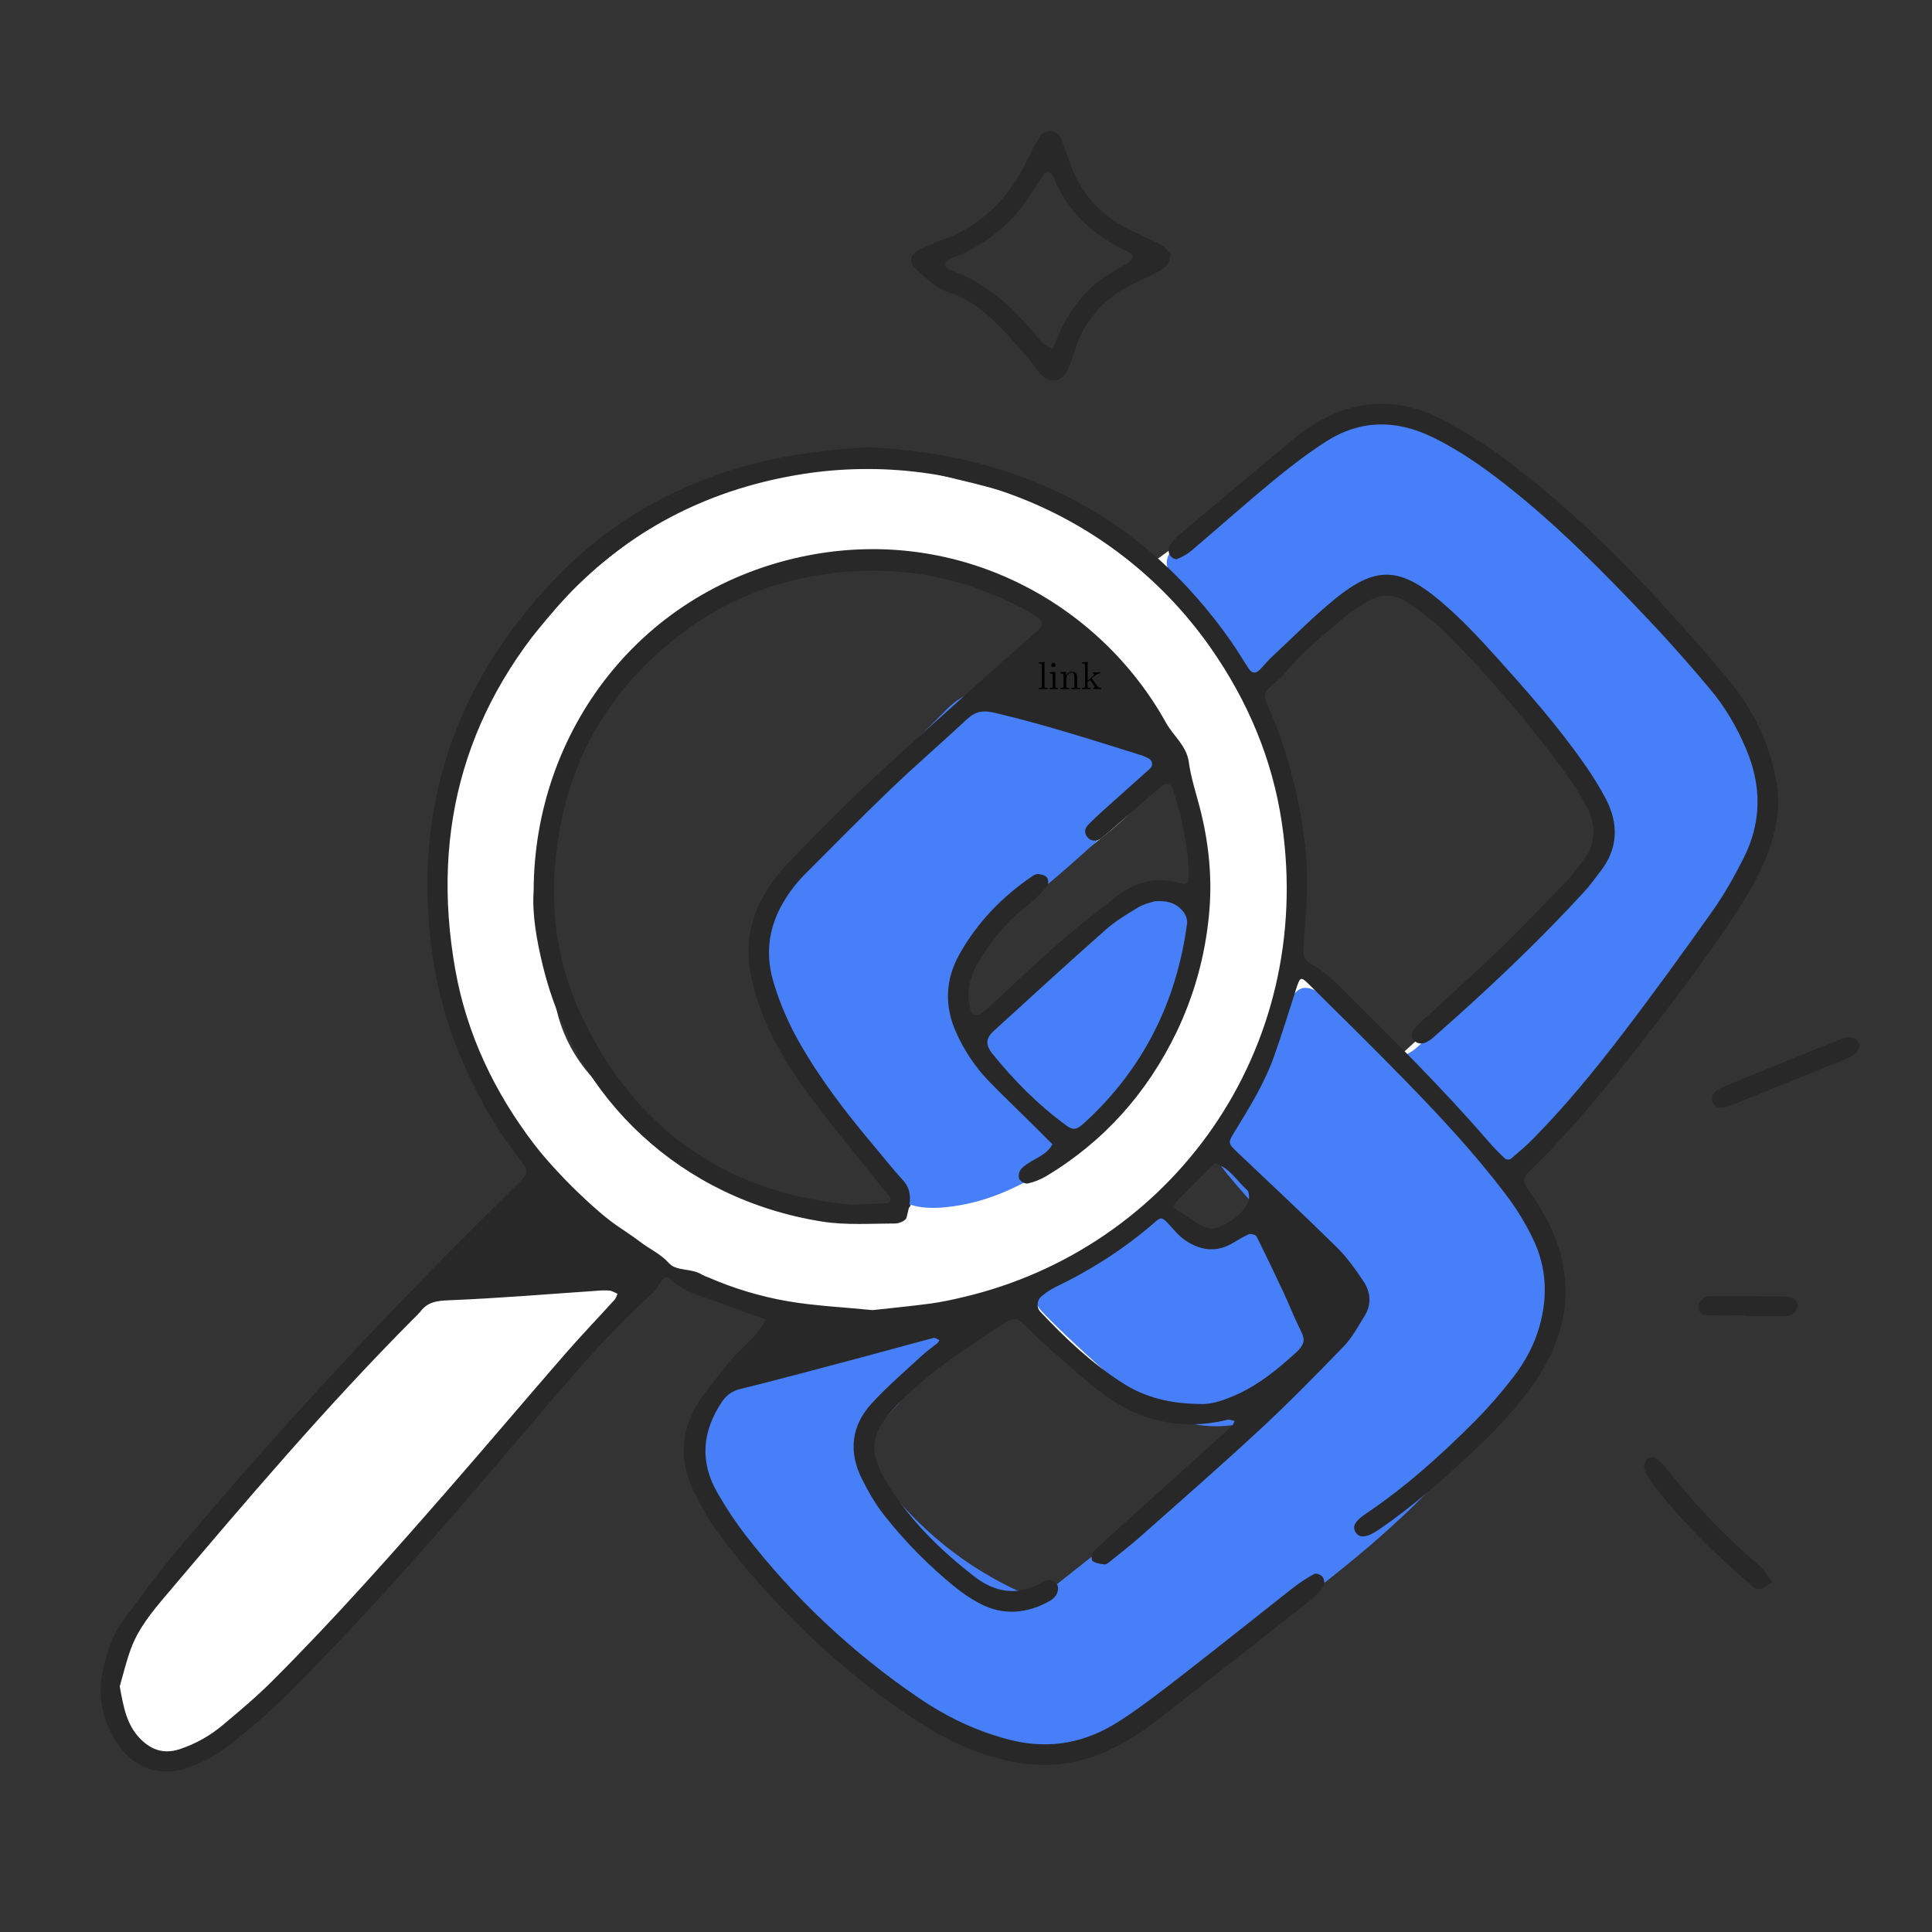 <svg xmlns="http://www.w3.org/2000/svg" xmlns:xlink="http://www.w3.org/1999/xlink" width="512" viewBox="0 0 384 384" height="512" preserveAspectRatio="xMidYMid meet"><rect x="0" y="0" width="384" height="384" fill="#333333" stroke="none"/><defs><clipPath id="4c1c59c7f0"><path d="M 19.199 80 L 354 80 L 354 353 L 19.199 353 Z M 19.199 80 "></path></clipPath></defs><g id="b06c943856"><path style=" stroke:none;fill-rule:nonzero;fill:#ffffff;fill-opacity:1;" d="M 167.801 91.277 C 171.422 90.977 176.305 91.684 180.98 92.945 C 189.523 95.242 198.242 96.895 206.613 99.871 C 211.867 101.734 216.945 103.848 221.48 107.133 C 222.559 107.914 223.684 108.629 224.812 109.332 C 229.363 112.168 228.445 112.309 232.738 109.117 C 236.312 106.488 239.688 103.625 242.867 100.531 C 250.715 92.801 260.148 87.449 269.969 82.695 C 274.676 80.418 279.434 80.414 284.02 82.875 C 286.953 84.441 289.75 86.227 292.406 88.23 C 296.113 91.039 299.594 94.156 303.199 97.094 C 307.676 100.754 311.762 104.809 315.457 109.254 C 319.289 113.836 323.211 118.336 327.527 122.523 C 333.578 128.398 338.66 135.148 343.184 142.297 C 344.484 144.348 345.77 146.484 347.453 148.195 C 351.934 152.75 352.004 158.078 350.43 163.668 C 349.773 165.992 348.641 168.207 347.543 170.375 C 340.512 184.27 332.297 197.383 321.812 209.008 C 318.699 212.449 315.93 216.223 313.258 220.027 C 309.664 225.141 306.07 230.16 300.234 233.031 C 298.875 233.699 298.871 235.23 300.043 236.34 C 300.844 237.102 301.742 237.762 302.566 238.496 C 303.66 239.461 304.57 240.578 305.285 241.852 C 306.004 243.125 306.492 244.477 306.75 245.914 C 307.523 250.277 308.059 254.672 308.355 259.094 C 308.762 265.125 306.711 270.41 302.715 274.945 C 297.43 280.934 291.91 286.684 285.625 291.676 C 283.043 293.73 280.863 296.285 278.438 298.543 C 274.387 302.316 270.293 306.039 266.191 309.773 C 263.078 312.609 259.906 315.367 256.867 318.273 C 254.141 320.875 251.625 323.699 248.895 326.293 C 244.055 330.891 238.816 334.949 232.918 338.152 C 228.629 340.477 224.438 342.969 220.219 345.43 C 214.539 348.754 208.652 349.211 202.289 347.52 C 195.582 345.742 189.34 342.949 183.148 340.004 C 179.125 338.086 175.801 335.102 172.605 331.969 C 168.656 328.09 164.477 324.449 160.516 320.578 C 157.352 317.48 154.211 314.332 151.348 310.961 C 148.488 307.59 145.91 303.965 143.332 300.371 C 142.031 298.574 140.895 296.676 139.922 294.684 C 137.199 288.996 137.766 283.465 141.312 278.32 C 143.223 275.598 145.266 272.98 147.441 270.465 C 149.594 267.938 151.949 265.574 154.227 263.145 C 156.352 260.875 156.215 260.531 153.043 259.434 C 149.492 258.199 145.996 256.809 142.434 255.598 C 139.117 254.484 136.301 252.141 132.719 251.703 C 130.43 254.098 128.125 256.48 125.852 258.891 C 118.398 266.797 110.77 274.527 102.965 282.086 C 92.602 292.094 83.035 302.887 73.781 313.949 C 66.676 322.445 59.242 330.672 51.797 338.879 C 49.578 341.324 46.891 343.363 44.324 345.473 C 41.188 348.051 37.527 349.668 33.59 350.531 C 28.316 351.688 24.105 349.504 22.871 344.199 C 20.91 335.762 21.086 327.473 26.941 320.219 C 34.746 310.559 42.637 300.988 51.191 291.965 C 55.613 287.309 59.516 282.164 63.875 277.445 C 69.727 271.062 76.078 265.223 82.934 259.934 C 84.145 259.004 85.129 257.777 86.223 256.691 C 88.562 254.363 90.633 251.762 94.258 251.125 C 95.352 250.934 96.461 249.652 97.164 248.602 C 99.75 244.742 101.883 240.539 104.742 236.906 C 107.656 233.195 106.914 230.492 104.25 227.039 C 97.969 218.895 93.32 209.793 91.059 199.707 C 89.992 194.977 89.426 190.098 89.051 185.258 C 88.305 175.484 88.844 165.785 90.664 156.152 C 91.816 149.953 93.926 144.211 96.789 138.684 C 97.684 136.898 98.738 135.215 99.961 133.633 C 103.559 129.133 107.234 124.699 110.98 120.324 C 116.645 113.676 123.664 108.605 130.746 103.625 C 131.832 102.859 132.984 102.188 134.078 101.43 C 145.457 93.57 152.672 91.805 167.801 91.277 Z M 167.652 242.473 C 171.965 242.207 176.105 241.594 180.156 240.316 C 181.098 240.016 181.312 239.16 180.539 238.344 C 174.246 231.711 169.129 224.156 164.336 216.473 C 160.25 209.922 157.148 202.75 153.66 195.836 C 153.168 194.855 152.922 193.754 152.535 192.719 C 151.039 188.691 151.68 184.887 153.719 181.223 C 155.121 178.711 156.543 176.207 157.98 173.707 C 161.773 167.09 166.43 161.27 172.957 157.082 C 175.938 155.164 178.707 152.93 181.664 150.977 C 185.566 148.391 189.09 145.371 192.238 141.906 C 195.832 137.957 199.633 134.285 203.961 131.125 C 206.086 129.578 208.18 127.871 209.305 125.336 C 207.41 123.18 205.605 120.941 203.574 118.93 C 202.668 118.027 201.34 117.504 200.137 116.949 C 190.664 112.582 180.719 111.02 170.352 112.012 C 168.148 112.227 165.938 112.406 163.746 112.684 C 159.793 113.184 155.82 113.594 151.914 114.34 C 149.039 114.844 146.379 115.898 143.941 117.504 C 141.555 119.129 139.09 120.613 136.535 121.957 C 130.25 125.227 125.559 130.145 121.754 135.98 C 119.703 139.133 117.879 142.438 115.898 145.645 C 112.598 150.992 110.578 156.887 109.238 162.93 C 108.281 167.211 108.078 171.707 108.02 176.105 C 107.965 180.301 108.414 184.516 108.863 188.699 C 109.316 192.879 109.707 197.082 110.727 201.137 C 111.426 203.957 112.516 206.617 113.992 209.117 C 115.473 211.621 117.277 213.855 119.41 215.828 C 123.305 219.449 127.371 222.895 131.195 226.586 C 138.578 233.715 147.512 237.93 157.234 240.605 C 160.617 241.535 164.176 241.867 167.652 242.473 Z M 273.371 116.676 C 272.52 116.949 270.754 117.277 269.219 118.059 C 263.184 121.125 258.004 125.125 254.969 131.453 C 253.93 133.605 252.871 135.762 250.52 137.07 C 248.77 138.027 248.887 138.328 249.766 140.266 C 250.5 141.879 251.266 143.477 252.031 145.074 C 257.227 155.934 259.219 167.332 257.816 179.309 C 257.766 179.746 257.75 180.191 257.699 180.629 C 257.426 183.023 256.398 185.66 257.078 187.738 C 257.762 189.82 260.145 191.383 261.789 193.16 C 266.605 198.367 271.422 203.566 276.246 208.758 C 277.242 209.828 278.113 209.914 279.121 209 C 285.199 203.504 291.258 197.988 297.301 192.453 C 300.066 189.902 302.438 186.84 305.465 184.672 C 311.246 180.527 314.566 174.477 318.641 168.996 C 319.902 167.301 320.117 165.352 319.141 163.348 C 317.016 158.98 315.039 154.535 312.781 150.234 C 310.387 145.68 306.676 142.113 303.172 138.414 C 298.449 133.426 293.828 128.352 289.051 123.414 C 285.051 119.258 280.047 117.133 273.371 116.676 Z M 172.43 286.441 C 172.188 291.422 173.832 295.672 176.434 299.68 C 181.121 306.902 187.379 312.359 194.719 316.766 C 199.137 319.418 203.418 319.508 207.98 317.332 C 212.219 315.355 216.137 312.871 219.734 309.883 C 224.82 305.605 230.012 301.441 234.996 297.043 C 241.305 291.473 247.469 285.734 253.66 280.035 C 254.938 278.809 256.141 277.512 257.273 276.148 C 257.496 275.887 257.406 275.359 257.461 274.949 C 257.09 274.898 256.633 274.684 256.371 274.828 C 254.035 276.098 251.781 277.523 249.422 278.723 C 240.098 283.438 231.121 283.383 222.746 276.508 C 217.27 272.008 211.547 267.777 207 262.25 C 206.574 261.738 206.121 261.25 205.641 260.793 C 203.617 258.863 201.535 258.43 198.977 259.723 C 196.984 260.703 195.105 261.871 193.344 263.227 C 188.828 266.797 184.398 270.484 180 274.207 C 178.324 275.645 176.797 277.27 175.223 278.828 C 173.059 280.965 171.668 283.387 172.43 286.441 Z M 238.887 176.578 C 238.27 169.316 236.41 162.387 233.316 155.785 C 232.488 154.039 231.598 153.852 230.441 155.254 C 227.227 159.227 223.625 162.805 219.629 165.992 C 215.477 169.281 211.211 172.441 207.09 175.797 C 204.008 178.305 200.883 180.828 198.172 183.703 C 195.922 186.098 194.098 188.91 192.359 191.715 C 190.203 195.227 190.254 198.859 192.711 202.297 C 193.59 203.52 194.266 205.457 195.879 205.293 C 196.824 205.195 197.559 203.41 198.461 202.453 C 200.73 200.035 202.945 197.559 205.352 195.281 C 209.199 191.629 213.117 188.043 217.133 184.578 C 219.805 182.273 222.547 179.984 225.535 178.129 C 228.891 176.039 232.578 175.527 236.133 178.031 C 236.477 178.309 236.852 178.543 237.254 178.73 C 237.898 178.973 238.523 178.957 238.723 178.117 C 238.809 177.609 238.863 177.094 238.887 176.578 Z M 251.117 239.262 C 250.969 238.852 250.934 238.328 250.652 238.066 C 247.465 234.992 244.262 231.934 240.98 228.961 C 240.703 228.723 239.543 228.922 239.242 229.289 C 236.863 232.199 234.527 235.148 232.324 238.191 C 231.262 239.652 231.527 240.406 233.102 241.43 C 234.961 242.625 236.844 243.809 238.754 244.934 C 243.723 247.855 245.309 247.59 248.93 243.242 C 249.633 242.383 250.273 241.48 250.848 240.531 C 251.059 240.18 251.035 239.688 251.117 239.262 Z M 222.145 138.887 C 221.82 138.949 222.543 138.902 222.555 138.785 C 222.602 138.246 222.645 137.555 222.355 137.156 C 221.465 135.91 220.492 134.738 219.43 133.633 C 214.504 128.559 215.051 129.297 211.008 133.551 C 210.273 134.324 208.949 135.508 209.145 136.008 C 209.695 137.395 211.352 136.699 212.543 136.938 C 215.527 137.527 218.504 138.137 222.145 138.871 Z M 222.145 138.887 "></path><path style=" stroke:none;fill-rule:nonzero;fill:#467ff7;fill-opacity:1;" d="M 244.941 283.273 C 232.188 284.875 224.27 276.805 216.074 269.332 C 213.129 266.645 210.219 263.91 207.449 261.055 C 204.68 258.195 205.406 256.742 208.852 254.699 C 212.949 252.277 216.586 249.059 220.352 246.078 C 221.719 244.992 222.746 243.457 224.117 242.395 C 227.066 240.117 230.137 239.719 233.172 242.379 C 233.836 242.965 234.551 243.492 235.312 243.953 C 240.93 247.305 245.102 246.516 250.234 240.66 C 248.176 238.285 245.984 235.867 243.914 233.34 C 240.773 229.504 240.594 227.438 243.195 223.137 C 244.586 220.867 246.113 218.691 247.773 216.613 C 251.418 212.035 253.91 206.898 255.254 201.207 C 255.703 199.34 257.297 196.828 258.848 196.414 C 260.398 196.004 262.887 197.457 264.406 198.746 C 267.93 201.75 271.047 205.215 274.469 208.352 C 276.773 210.461 279.258 210.32 281.605 208.195 C 284.562 205.52 287.652 202.973 290.469 200.156 C 297.996 192.629 305.453 185.035 312.836 177.367 C 314.355 175.789 315.586 173.906 316.805 172.066 C 319.398 168.164 319.496 164.02 316.977 160.172 C 310.926 150.941 306.078 140.867 297.586 133.34 C 293.125 129.383 289.215 124.797 285.062 120.488 C 280.582 115.836 276.168 114.832 270.844 118.59 C 265.645 122.258 261.098 126.855 256.359 131.152 C 255.066 132.324 254.266 134.027 252.988 135.242 C 250.555 137.543 247.691 137.293 246.566 134.203 C 243.754 126.5 239.285 120.09 233.27 114.613 C 231.238 112.766 231.633 110.582 233.363 108.742 C 235.488 106.484 237.574 104.109 240.043 102.273 C 247.141 96.977 254.316 91.762 261.668 86.82 C 268.16 82.457 275.273 81.934 282.656 84.523 C 292.191 87.863 301.086 92.379 308.008 99.855 C 317.016 109.59 325.664 119.656 334.469 129.582 C 334.762 129.914 334.961 130.371 335.316 130.59 C 343.98 135.984 346.695 144.852 349.164 153.945 C 350.695 159.574 350.438 164.727 347.488 169.941 C 337.293 187.938 325.715 204.918 311.688 220.172 C 307.957 224.23 304.395 228.445 300.344 233.062 C 302.23 235.496 303.812 237.535 305.391 239.578 C 308.379 243.438 309.324 247.723 309.055 252.645 C 308.578 261.602 305.293 269.133 300.262 276.543 C 291.156 289.941 279.852 301.176 267.473 311.223 C 254.59 321.68 240.824 331.062 227.344 340.773 C 224.305 342.961 220.891 344.656 217.57 346.43 C 210.48 350.215 203.141 350.891 195.91 347.074 C 190.062 343.988 183.887 341.117 178.898 336.918 C 168.898 328.516 159.496 319.387 150.066 310.328 C 144.527 305.004 141.414 298.047 138.715 290.977 C 136.398 284.918 137.824 279.734 142.656 275.359 C 148.898 269.711 155.996 266.055 164.391 264.672 C 170.047 263.738 175.578 262.062 181.16 260.727 C 182.668 260.371 184.316 259.531 185.664 259.852 C 187.402 260.281 189.477 261.332 190.32 262.758 C 190.969 263.852 190.383 266.23 189.543 267.516 C 188.367 269.324 186.375 270.582 184.863 272.195 C 181.227 276.07 177.617 279.969 174.102 283.934 C 171.738 286.609 171.707 289.387 173.859 292.379 C 180.98 302.297 189.883 310.082 200.84 315.496 C 203.809 316.961 206.777 317.473 209.594 315.254 C 220.188 306.871 230.793 298.516 241.297 290.023 C 243.047 288.605 244.297 286.566 245.777 284.816 Z M 244.941 283.273 "></path><path style=" stroke:none;fill-rule:nonzero;fill:#467ff7;fill-opacity:1;" d="M 192.113 205.828 C 194.82 203.434 197.422 201.094 200.051 198.789 C 207.047 192.656 214.016 186.48 221.086 180.43 C 224.578 177.434 228.582 175.988 233.359 176.672 C 236.676 177.152 238.031 178.844 237.93 181.973 C 237.887 183.289 237.863 184.684 237.449 185.91 C 234.27 195.117 231.629 204.582 227.504 213.348 C 225.156 218.34 220.926 222.934 216.504 226.363 C 207.969 233.004 198.895 238.996 187.492 239.984 C 181.605 240.496 177.328 238.977 174.078 233.711 C 167.777 223.543 160.699 213.855 154.605 203.586 C 146.816 190.449 147.379 183.766 157.617 172.426 C 167.414 161.57 177.918 151.359 188.203 140.953 C 191.727 137.387 196.039 136.285 201.031 137.395 C 208.578 139.07 216.234 140.285 223.719 142.188 C 226.355 142.852 228.988 144.582 230.965 146.5 C 233.953 149.387 233.629 153.016 230.531 155.781 C 220.777 164.488 211.418 173.75 200.961 181.512 C 195.117 185.852 191.934 190.875 190.219 197.402 C 189.344 200.73 189.621 201.469 192.113 205.828 Z M 192.113 205.828 "></path><g clip-rule="nonzero" clip-path="url(#4c1c59c7f0)"><path style=" stroke:none;fill-rule:nonzero;fill:#292828;fill-opacity:1;" d="M 172.562 88.891 C 202.555 90.258 227.027 102.348 244.613 127.379 C 245.887 129.191 247.008 131.105 248.23 132.957 C 248.82 133.855 249.582 133.914 250.352 133.145 C 251.285 132.199 252.137 131.168 253.105 130.27 C 257.16 126.492 261.062 122.527 265.348 119.039 C 273.238 112.625 277.984 112.551 285.996 119.227 C 290.066 122.617 293.746 126.527 297.297 130.473 C 303.527 137.391 309.711 144.367 315.027 152.035 C 316.562 154.207 317.949 156.469 319.195 158.82 C 321.734 163.766 321.637 168.609 318.129 173.148 C 317.047 174.551 316.016 176.004 314.82 177.305 C 305.496 187.445 295.492 196.879 285.16 205.953 C 284.676 206.406 284.141 206.797 283.555 207.113 C 282.73 207.523 281.875 207.551 281.113 206.875 C 280.23 206.086 280.578 205.195 281.094 204.52 C 281.754 203.648 282.633 202.938 283.445 202.188 C 288.172 197.828 292.988 193.562 297.609 189.098 C 302.23 184.633 306.68 179.996 311.148 175.359 C 312.375 174.094 313.402 172.633 314.504 171.254 C 317.348 167.699 317.301 163.91 315.223 160.078 C 314.066 157.93 312.777 155.867 311.348 153.887 C 304.145 144.02 296.242 134.746 287.648 126.066 C 285.336 123.719 282.633 121.711 279.926 119.816 C 277.387 118.043 274.539 117.887 271.805 119.562 C 270.109 120.598 268.371 121.633 266.879 122.926 C 262.867 126.414 258.668 129.703 255.305 133.895 C 254.348 135.094 252.992 135.938 251.953 137.059 C 251.578 137.461 251.285 138.301 251.441 138.781 C 251.984 140.457 252.777 142.059 253.422 143.707 C 256.57 151.793 258.508 160.109 259.477 168.785 C 260.23 175.492 259.449 182.039 259.066 188.652 C 258.984 190.055 259.273 190.918 260.781 191.723 C 262.879 192.836 264.723 194.543 266.438 196.238 C 276.527 206.219 286.625 216.195 295.906 226.953 C 296.926 228.117 298.004 229.23 299.137 230.285 C 299.352 230.488 300.039 230.527 300.258 230.344 C 301.781 229.066 303.305 227.777 304.699 226.363 C 311.086 219.879 316.859 212.852 322.379 205.637 C 328.574 197.543 334.562 189.281 340.449 180.961 C 342.746 177.723 344.691 174.203 346.504 170.66 C 350.152 163.527 350.184 156.234 347.051 148.859 C 345.215 144.535 342.883 140.508 339.879 136.941 C 335.883 132.195 331.789 127.523 327.52 123.027 C 318.656 113.684 309.645 104.523 299.516 96.535 C 294.809 92.824 289.934 89.375 284.484 86.781 C 277.344 83.371 270.289 83.449 263.59 87.738 C 259.867 90.117 256.34 92.852 252.926 95.664 C 247.457 100.176 242.16 104.906 236.754 109.496 C 235.934 110.188 234.926 110.691 233.941 111.133 C 233.68 111.25 233.105 110.953 232.82 110.688 C 232.504 110.371 232.32 109.992 232.266 109.551 C 232.23 109.098 232.34 108.684 232.59 108.309 C 233.094 107.574 233.672 106.914 234.336 106.32 C 242.129 99.754 249.945 93.207 257.777 86.676 C 258.652 85.984 259.566 85.348 260.516 84.762 C 268.844 79.32 277.578 78.773 286.363 83.27 C 291.102 85.703 295.59 88.531 299.828 91.754 C 311.156 100.355 321.391 110.199 330.945 120.711 C 335.418 125.621 339.859 130.582 344.043 135.738 C 346.156 138.324 347.945 141.117 349.41 144.117 C 350.879 147.117 351.984 150.246 352.727 153.5 C 353.727 157.672 353.656 161.824 352.516 165.957 C 351.227 170.727 349.086 175.062 346.473 179.203 C 340.188 189.152 333.031 198.469 325.816 207.742 C 318.871 216.668 311.668 225.363 303.559 233.273 C 303.391 233.418 303.254 233.59 303.148 233.785 C 303.043 233.984 302.977 234.191 302.949 234.414 C 302.922 234.633 302.938 234.852 302.992 235.07 C 303.047 235.285 303.137 235.484 303.266 235.668 C 304.316 237.363 305.496 238.977 306.5 240.699 C 313.363 252.484 312.535 263.969 304.836 275.008 C 301.664 279.559 297.891 283.633 293.867 287.465 C 287.598 293.434 281.152 299.191 273.984 304.074 C 271.586 305.703 270.117 305.77 269.383 304.457 C 268.781 303.379 269.27 302.355 271.473 300.863 C 279.422 295.52 286.496 289.145 293.234 282.387 C 295.883 279.695 298.355 276.855 300.66 273.867 C 303.117 270.719 305 267.262 306.074 263.305 C 307.656 257.469 307.332 251.84 304.801 246.461 C 303.277 243.254 301.441 240.238 299.289 237.414 C 293.266 229.453 286.473 222.137 279.516 214.988 C 273.176 208.473 266.688 202.102 260.223 195.707 C 258.504 194 258.398 194.121 257.574 196.707 C 256.168 201.137 254.777 205.574 253.23 209.949 C 251.293 215.414 248.219 220.305 245.215 225.227 C 244.039 227.156 244.121 227.305 245.969 229.059 C 252.566 235.309 259.207 241.516 265.68 247.891 C 267.707 249.887 269.402 252.273 270.988 254.656 C 272.426 256.812 272.664 259.254 271.211 261.57 C 269.93 263.625 268.762 265.84 267.109 267.559 C 261.723 273.148 256.281 278.691 250.598 283.969 C 242.801 291.207 234.789 298.203 226.82 305.27 C 224.832 307.035 222.727 308.668 220.656 310.336 C 220.316 310.609 219.871 310.977 219.508 310.941 C 218.699 310.863 217.812 310.703 217.16 310.277 C 216.898 310.102 216.922 308.879 217.238 308.551 C 218.938 306.812 220.75 305.195 222.559 303.562 C 229.961 296.883 237.367 290.203 244.773 283.523 C 245.07 283.254 245.195 282.805 245.398 282.43 C 244.992 282.312 244.582 282.219 244.164 282.148 C 243.945 282.168 243.73 282.223 243.527 282.305 C 234.781 284.301 226.73 282.512 219.594 277.301 C 215.137 274.047 211.117 270.184 206.934 266.562 C 205.93 265.691 205.055 264.676 204.09 263.758 C 201.934 261.715 201.695 261.664 198.969 263.387 C 196.535 264.93 194.16 266.559 191.785 268.191 C 187.031 271.469 182.441 274.93 178.418 279.117 C 172.906 284.867 172.355 288.371 176.5 295.066 C 180.98 302.328 187.02 308.207 193.719 313.391 C 197.711 316.477 202.105 317.258 206.766 314.691 C 207.332 314.379 208.012 314.027 208.609 314.078 C 209.27 314.164 209.785 314.48 210.156 315.035 C 210.398 315.488 210.301 316.301 210.047 316.805 C 209.723 317.398 209.266 317.859 208.672 318.188 C 204.117 320.738 199.426 321.176 194.715 318.703 C 192.953 317.762 191.301 316.656 189.758 315.387 C 184.574 311.172 179.91 306.445 175.77 301.203 C 173.996 298.969 172.547 296.41 171.273 293.859 C 168.637 288.562 169.203 283.406 173.172 279.035 C 176.289 275.605 179.859 272.566 183.266 269.414 C 184.227 268.512 185.34 267.762 186.367 266.922 C 186.512 266.75 186.625 266.562 186.707 266.355 C 186.328 266.199 185.895 265.84 185.578 265.922 C 180.875 267.152 176.191 268.469 171.496 269.719 C 163.367 271.875 155.25 274.078 147.09 276.09 C 145.414 276.508 144.352 277.344 143.461 278.672 C 139.52 284.559 139.059 290.648 142.652 296.812 C 144.305 299.699 146.145 302.457 148.164 305.098 C 157.891 317.633 169.301 328.379 182.398 337.336 C 188.086 341.227 194.207 344.195 201.008 345.871 C 208.875 347.805 215.988 346.305 222.57 342.035 C 227.02 339.145 231.227 335.855 235.426 332.598 C 242.613 327.027 249.684 321.34 256.84 315.719 C 258.227 314.637 259.691 313.672 261.234 312.828 C 261.594 312.629 262.566 313.012 262.875 313.414 C 263.18 313.82 263.352 314.789 263.094 315.223 C 262.523 316.172 261.809 316.988 260.938 317.676 C 250.84 325.637 240.723 333.566 230.578 341.469 C 226.012 345.012 221.18 348.078 215.504 349.691 C 209.066 351.523 202.809 350.922 196.547 348.973 C 191.883 347.48 187.488 345.402 183.371 342.746 C 171.301 335.098 160.691 325.738 151.211 315.086 C 148.117 311.613 145.168 307.992 142.434 304.234 C 140.621 301.746 139.145 298.965 137.801 296.195 C 135.113 290.637 135.273 284.969 138.281 279.633 C 139.887 276.773 142.207 274.312 144.18 271.652 C 146.645 268.328 150.25 265.992 152.254 262.277 C 148.52 260.934 144.777 259.602 141.047 258.242 C 138.352 257.266 135.539 256.48 133.426 254.363 C 132.555 253.488 131.914 253.918 131.344 254.754 C 130.855 255.473 130.457 256.316 129.824 256.887 C 120.094 265.691 111.77 275.785 103.301 285.75 C 88.359 303.32 73.238 320.727 56.871 337.016 C 53.074 340.746 49.059 344.223 44.824 347.445 C 42.582 349.16 39.875 350.418 37.199 351.398 C 32.094 353.246 26.738 351.496 23.703 347.074 C 20.586 342.52 19.195 337.582 20.449 331.98 C 21.238 328.457 22.312 325.113 24.422 322.211 C 27.68 317.738 30.93 313.242 34.484 309.004 C 55.168 284.348 77 260.754 99.988 238.23 C 100.781 237.453 101.559 236.664 102.348 235.887 C 105.27 233.012 105.277 232.906 102.973 229.938 C 101.457 228.027 100.043 226.039 98.734 223.98 C 92.008 213.121 87.461 201.484 85.801 188.715 C 82.102 160.207 90.57 135.68 110.234 115.129 C 122.156 102.668 136.914 94.777 153.898 91.223 C 160.004 89.945 166.145 89.277 172.562 88.891 Z M 173.434 260.395 C 177.027 259.996 180.992 259.617 184.934 259.094 C 187.121 258.801 189.293 258.324 191.441 257.816 C 232.746 248.113 261.473 208.887 254.781 163.578 C 252.91 150.934 248.023 139.344 240.645 128.793 C 239.52 127.18 238.336 125.609 237.098 124.082 C 235.863 122.551 234.57 121.07 233.23 119.633 C 231.887 118.195 230.492 116.809 229.055 115.469 C 227.613 114.129 226.125 112.844 224.594 111.609 C 223.062 110.379 221.488 109.199 219.871 108.078 C 218.254 106.957 216.602 105.895 214.91 104.891 C 213.219 103.887 211.496 102.941 209.738 102.059 C 207.98 101.18 206.191 100.359 204.375 99.605 C 202.562 98.848 200.719 98.156 198.855 97.531 C 196.992 96.906 195.105 96.352 193.203 95.859 C 191.297 95.367 189.379 94.945 187.441 94.59 C 185.508 94.234 183.562 93.945 181.609 93.73 C 179.656 93.512 177.695 93.363 175.73 93.285 C 173.766 93.207 171.797 93.199 169.832 93.258 C 167.867 93.32 165.906 93.449 163.949 93.648 C 161.992 93.848 160.047 94.117 158.109 94.457 C 140.379 97.523 124.945 105.488 112.512 118.672 C 92.742 139.621 85.469 164.496 90.496 192.75 C 92.773 205.562 98.312 217.184 106.262 227.555 C 107.742 229.484 109.375 231.309 111.035 233.094 C 112.695 234.875 114.43 236.598 116.211 238.262 C 117.832 239.773 119.496 241.254 121.242 242.602 C 123.176 244.086 125.293 245.328 127.219 246.812 C 129.109 248.273 131.293 249.188 133.004 251.105 C 134.418 252.691 137.484 252.031 139.512 253.344 C 139.906 253.551 140.312 253.727 140.73 253.867 C 145.828 256.094 151.117 257.684 156.598 258.637 C 162.023 259.555 167.562 259.809 173.434 260.395 Z M 23.801 335.172 C 24.551 339.391 25.211 342.859 27.852 345.566 C 30.062 347.836 32.574 348.68 35.684 347.672 C 38.875 346.613 41.758 345 44.324 342.828 C 47.727 339.992 51.117 337.117 54.242 333.988 C 66.789 321.445 78.539 308.164 90.18 294.793 C 97.605 286.273 104.898 277.641 112.32 269.117 C 115.516 265.441 118.898 261.93 122.172 258.312 C 122.449 258.004 122.551 257.539 122.734 257.145 C 122.195 256.922 121.668 256.566 121.109 256.508 C 120.227 256.453 119.34 256.473 118.457 256.566 C 108.738 257.223 99.031 258.047 89.305 258.434 C 86.91 258.531 85.043 258.719 83.574 260.672 C 83.145 261.18 82.684 261.66 82.188 262.109 C 64.816 279.566 48.891 298.312 32.992 317.094 C 30.281 320.293 27.559 323.59 26.062 327.59 C 25.066 330.254 24.422 333.055 23.801 335.172 Z M 238.488 279.051 C 240.738 279.207 243.441 278.273 246.082 277.059 C 250.363 275.082 253.953 272.125 257.406 269.004 C 259.734 266.898 259.324 266.062 258.195 263.773 C 257.125 261.59 256.242 259.312 255.215 257.105 C 253.434 253.297 251.621 249.496 249.742 245.738 C 249.578 245.406 248.602 245.16 248.195 245.328 C 246.98 245.844 245.871 246.602 244.707 247.246 C 241.398 249.055 238.266 248.422 235.363 246.367 C 234.301 245.613 233.43 244.566 232.547 243.582 C 231.07 241.938 230.816 241.801 229.629 242.844 C 223.59 248.133 216.887 252.402 209.66 255.875 C 208.688 256.371 207.789 256.98 206.961 257.699 C 206.082 258.418 205.988 259.875 206.723 260.66 C 211.738 266.004 217.055 271.027 223.254 274.969 C 227.648 277.754 232.559 278.996 238.488 279.051 Z M 240.645 244.254 C 241.363 244.117 241.832 244.113 242.215 243.938 C 244.664 242.84 246.895 241.41 248.078 238.91 C 248.379 238.266 248.316 236.953 247.891 236.555 C 245.809 234.688 244.352 232.031 241.422 231.199 C 239.727 232.875 238.027 234.57 236.34 236.266 C 235.566 237.043 234.812 237.84 234.051 238.633 C 233.438 239.273 232.832 239.855 234.051 240.574 C 235.559 241.469 236.957 242.535 238.465 243.422 C 239.207 243.832 240.082 244.039 240.656 244.25 Z M 240.645 244.254 "></path></g><path style=" stroke:none;fill-rule:nonzero;fill:#292828;fill-opacity:1;" d="M 232.707 50.578 C 232.426 51.438 232.379 52.188 231.988 52.637 C 231.383 53.281 230.684 53.793 229.891 54.184 C 228.125 55.098 226.281 55.859 224.516 56.777 C 219.383 59.441 215.789 63.488 213.855 68.957 C 213.34 70.414 212.898 71.906 212.293 73.324 C 211.125 76.062 208.57 76.391 206.527 74.066 C 205.656 73.074 205.016 71.875 204.133 70.895 C 201.613 68.109 199.215 65.172 196.398 62.719 C 194.273 60.859 191.746 59.125 189.102 58.297 C 186.152 57.379 184.211 55.469 182.137 53.555 C 180.477 52.027 180.801 50.539 182.957 49.508 C 184.355 48.84 185.781 48.242 187.234 47.719 C 194.695 45.027 199.984 39.965 203.574 32.977 C 204.582 31.012 205.543 29.016 206.688 27.145 C 207.715 25.488 210.18 25.812 210.957 27.656 C 211.555 29.094 212.043 30.555 212.527 32.023 C 214.66 38.488 218.93 43.016 225.023 45.918 C 227.02 46.875 229.062 47.727 231.012 48.793 C 231.715 49.156 232.168 49.988 232.707 50.578 Z M 225.277 50.961 C 224.988 50.688 224.742 50.312 224.395 50.152 C 217.559 46.953 212.195 42.305 209.352 35.109 C 209.285 34.898 209.164 34.719 208.992 34.574 C 208.82 34.43 208.625 34.344 208.402 34.316 C 208.18 34.285 207.969 34.316 207.762 34.41 C 207.559 34.504 207.398 34.645 207.277 34.836 C 206.422 36.117 205.598 37.43 204.785 38.734 C 201.648 43.719 197.359 47.422 192.113 50.043 C 190.934 50.633 189.676 51.066 188.488 51.648 C 188.195 51.797 187.844 52.273 187.887 52.539 C 187.945 52.918 188.277 53.445 188.605 53.559 C 194.836 55.715 199.77 59.684 204.098 64.512 C 205.129 65.66 206.035 66.926 207.117 68.02 C 207.684 68.598 208.5 68.934 209.203 69.379 C 210.016 67.574 210.703 65.707 211.656 63.98 C 213.812 60.062 216.688 56.754 220.574 54.398 C 221.891 53.605 223.238 52.852 224.527 52.004 C 224.855 51.801 225.02 51.32 225.266 50.961 Z M 225.277 50.961 "></path><path style=" stroke:none;fill-rule:nonzero;fill:#292828;fill-opacity:1;" d="M 352.219 314.41 C 351.242 315.031 350.598 315.68 349.852 315.848 C 349.34 315.957 348.574 315.516 348.102 315.105 C 340.914 308.918 334.098 302.359 328.383 294.742 C 327.715 293.871 327.195 292.918 326.828 291.887 C 326.66 291.406 326.926 290.594 327.273 290.148 C 327.961 289.25 328.949 289.668 329.59 290.184 C 330.434 290.863 331.125 291.754 331.801 292.617 C 337.148 299.371 343.098 305.551 349.648 311.145 C 350.59 311.953 351.227 313.125 352.219 314.41 Z M 352.219 314.41 "></path><path style=" stroke:none;fill-rule:nonzero;fill:#292828;fill-opacity:1;" d="M 369.727 207.66 C 369.391 208.316 369.23 209.035 368.77 209.402 C 368.059 209.938 367.289 210.352 366.453 210.652 C 359.074 213.652 351.691 216.641 344.305 219.613 C 342.066 220.516 340.734 220.281 340.383 218.961 C 340.066 217.762 340.562 216.844 342.457 216.059 C 350.422 212.754 358.418 209.504 366.434 206.312 C 367.07 206.07 367.707 206.059 368.352 206.273 C 368.895 206.461 369.238 207.121 369.727 207.66 Z M 369.727 207.66 "></path><path style=" stroke:none;fill-rule:nonzero;fill:#292828;fill-opacity:1;" d="M 346.949 261.422 C 344.316 261.422 341.652 261.512 339.012 261.375 C 338.789 261.355 338.578 261.289 338.383 261.18 C 338.188 261.066 338.023 260.922 337.891 260.742 C 337.758 260.559 337.668 260.359 337.621 260.141 C 337.574 259.922 337.57 259.703 337.617 259.48 C 337.715 258.922 338.219 258.363 338.68 257.957 C 338.969 257.699 339.508 257.645 339.934 257.645 C 345.012 257.645 350.09 257.645 355.168 257.699 C 356.43 257.711 357.531 258.809 357.305 259.676 C 356.992 260.887 356.094 261.539 354.91 261.57 C 352.277 261.637 349.613 261.59 346.961 261.59 Z M 346.949 261.422 "></path><path style=" stroke:none;fill-rule:nonzero;fill:#292828;fill-opacity:1;" d="M 106.066 177.066 C 106.145 145.332 127.449 116.723 160.855 110.348 C 190.531 104.684 218.379 119.578 231.766 143.676 C 233.223 146.297 235.84 148.191 236.289 151.5 C 236.703 154.539 237.684 157.508 238.461 160.492 C 240.32 167.637 241.027 174.957 240.258 182.23 C 239.453 190.238 237.316 197.875 233.848 205.141 C 227.996 217.242 219.445 226.859 207.922 233.789 C 206.781 234.453 205.566 234.93 204.281 235.227 C 203.801 235.34 202.93 234.883 202.637 234.43 C 202.371 234.02 202.48 233.168 202.742 232.676 C 203.035 232.129 203.641 231.715 204.18 231.34 C 205.914 230.125 208.113 229.504 209.164 227.422 C 207.766 226.027 206.371 224.625 204.973 223.234 C 202.137 220.43 199.242 217.68 196.473 214.816 C 193.848 212.062 191.746 208.953 190.172 205.492 C 187.656 200.082 187.824 194.758 190.754 189.566 C 194.305 183.277 199.195 178.223 205.145 174.168 C 205.5 173.93 205.98 173.688 206.367 173.727 C 206.969 173.801 207.746 173.969 208.066 174.383 C 208.387 174.797 208.434 175.793 208.145 176.117 C 206.82 177.586 205.457 179.07 203.879 180.25 C 200.629 182.684 198.102 185.762 195.828 189.027 C 193.789 191.961 192.168 195.129 192.57 198.91 C 192.656 199.562 192.773 200.211 192.926 200.852 C 193.109 201.715 194.297 202.066 195.043 201.461 C 195.73 200.906 196.395 200.324 197.043 199.727 C 201.613 195.527 206.098 191.23 210.766 187.145 C 214.258 184.082 217.965 181.258 221.625 178.391 C 225.508 175.352 229.812 174.059 234.695 175.598 C 235.891 175.977 236.27 175.293 236.27 174.32 C 236.27 168.281 234.871 162.488 233.094 156.77 C 232.805 155.844 231.711 155.508 231.039 156.09 C 228.191 158.559 225.363 161.043 222.523 163.516 C 221.352 164.531 220.191 165.566 218.98 166.535 C 217.949 167.359 216.738 167.234 216.062 166.309 C 215.441 165.465 215.609 164.633 216.281 163.949 C 217.203 162.988 218.172 162.082 219.156 161.195 C 222.285 158.379 225.441 155.594 228.566 152.777 C 229.285 152.137 229.059 151.086 228.191 150.691 C 227.801 150.488 227.402 150.312 226.992 150.16 C 217.281 147.125 207.586 143.996 197.676 141.668 C 195.465 141.148 193.926 141.348 192.285 142.867 C 187.254 147.551 182.059 152.043 177.094 156.789 C 171.488 162.148 166.062 167.691 160.566 173.176 C 159.613 174.102 158.719 175.086 157.887 176.125 C 153.379 181.875 151.562 188.125 153.789 195.395 C 155.016 199.43 156.664 203.285 158.738 206.957 C 162.898 214.32 168.012 221 173.445 227.449 C 175.445 229.82 177.355 232.273 179.453 234.559 C 181.629 236.926 180.793 239.527 180.172 242.051 C 180.039 242.59 178.734 243.18 177.98 243.18 C 173.109 243.18 168.156 243.551 163.383 242.793 C 135.434 238.355 114.426 218.539 107.93 192.102 C 106.664 186.945 105.73 181.691 106.066 177.066 Z M 169.48 239.449 C 172.707 239.297 174.477 239.23 176.242 239.125 C 176.93 239.082 177.215 238.258 176.746 237.676 C 175.91 236.641 175.02 235.656 174.195 234.613 C 169.391 228.531 164.375 222.609 159.859 216.309 C 155.094 209.637 151.062 202.535 149.336 194.301 C 148.137 188.582 148.855 183.281 151.664 178.277 C 152.961 175.945 154.523 173.809 156.352 171.863 C 161.559 166.43 166.805 161.02 172.305 155.891 C 180.891 147.883 189.691 140.105 198.418 132.246 C 201.055 129.875 203.746 127.566 206.387 125.203 C 207.367 124.328 207.234 123.344 206.023 122.566 C 204.906 121.848 203.766 121.164 202.586 120.562 C 191.695 115.008 180.254 112.602 167.965 113.66 C 155.914 114.699 145.074 118.633 135.5 125.895 C 119.312 138.172 111.012 154.641 110.148 174.879 C 109.941 179.551 110.301 184.176 111.227 188.762 C 112.152 193.344 113.617 197.746 115.621 201.969 C 126.621 225.285 145.371 237.41 169.48 239.449 Z M 229.512 179.121 C 228.988 179.309 227.441 179.625 226.16 180.391 C 223.891 181.734 221.605 183.152 219.641 184.895 C 212.215 191.473 204.879 198.176 197.551 204.871 C 195.902 206.379 195.809 207.656 197.289 209.488 C 201.602 214.824 206.414 219.676 211.98 223.727 C 213.285 224.684 214.004 224.57 215.469 223.23 C 227.191 212.531 233.855 199.199 235.941 183.539 C 236.043 182.781 235.656 181.77 235.152 181.156 C 233.988 179.746 232.43 178.938 229.512 179.121 Z M 229.512 179.121 "></path><g style="fill:#000000;fill-opacity:1;"><g transform="translate(206.226, 136.963)"><path style="stroke:none" d="M 0.266 0 L 0.266 -0.234 C 0.535 -0.234 0.703 -0.25 0.766 -0.281 C 0.828 -0.32 0.859 -0.426 0.859 -0.594 L 0.859 -4.641 C 0.859 -4.828 0.82 -4.945 0.75 -5 C 0.688 -5.051 0.523 -5.078 0.266 -5.078 L 0.266 -5.312 L 1.375 -5.406 L 1.375 -0.594 C 1.375 -0.426 1.406 -0.32 1.469 -0.281 C 1.539 -0.25 1.711 -0.234 1.984 -0.234 L 1.984 0 C 1.922 0 1.82 0 1.688 0 C 1.562 -0.008 1.445 -0.016 1.344 -0.016 C 1.25 -0.016 1.176 -0.016 1.125 -0.016 C 1.062 -0.016 0.773 -0.008 0.266 0 Z M 0.266 0 "></path></g></g><g style="fill:#000000;fill-opacity:1;"><g transform="translate(208.378, 136.963)"><path style="stroke:none" d="M 0.266 0 L 0.266 -0.234 C 0.535 -0.234 0.703 -0.25 0.766 -0.281 C 0.828 -0.32 0.859 -0.426 0.859 -0.594 L 0.859 -2.688 C 0.859 -2.875 0.828 -2.988 0.766 -3.031 C 0.703 -3.082 0.539 -3.109 0.281 -3.109 L 0.281 -3.359 L 1.375 -3.438 L 1.375 -0.578 C 1.375 -0.43 1.398 -0.336 1.453 -0.297 C 1.516 -0.254 1.672 -0.234 1.922 -0.234 L 1.922 0 C 1.391 -0.008 1.117 -0.016 1.109 -0.016 C 1.035 -0.016 0.754 -0.008 0.266 0 Z M 0.578 -4.797 C 0.578 -4.898 0.617 -4.992 0.703 -5.078 C 0.785 -5.16 0.883 -5.203 1 -5.203 C 1.113 -5.203 1.207 -5.16 1.281 -5.078 C 1.363 -5.004 1.406 -4.906 1.406 -4.781 C 1.406 -4.664 1.363 -4.566 1.281 -4.484 C 1.207 -4.41 1.113 -4.375 1 -4.375 C 0.875 -4.375 0.77 -4.414 0.688 -4.5 C 0.613 -4.582 0.578 -4.68 0.578 -4.797 Z M 0.578 -4.797 "></path></g></g><g style="fill:#000000;fill-opacity:1;"><g transform="translate(210.53, 136.963)"><path style="stroke:none" d="M 0.25 0 L 0.25 -0.234 C 0.531 -0.234 0.703 -0.25 0.766 -0.281 C 0.828 -0.32 0.859 -0.426 0.859 -0.594 L 0.859 -2.672 C 0.859 -2.867 0.82 -2.988 0.75 -3.031 C 0.688 -3.082 0.52 -3.109 0.25 -3.109 L 0.25 -3.359 L 1.344 -3.438 L 1.344 -2.625 C 1.582 -3.164 1.969 -3.438 2.5 -3.438 C 2.883 -3.438 3.156 -3.344 3.312 -3.156 C 3.426 -3.02 3.492 -2.879 3.516 -2.734 C 3.547 -2.586 3.562 -2.328 3.562 -1.953 L 3.562 -0.469 C 3.562 -0.363 3.602 -0.297 3.688 -0.266 C 3.77 -0.242 3.93 -0.234 4.172 -0.234 L 4.172 0 C 3.641 -0.008 3.348 -0.016 3.297 -0.016 C 3.254 -0.016 2.957 -0.008 2.406 0 L 2.406 -0.234 C 2.688 -0.234 2.859 -0.25 2.922 -0.281 C 2.984 -0.32 3.016 -0.426 3.016 -0.594 L 3.016 -2.406 C 3.016 -2.664 2.973 -2.875 2.891 -3.031 C 2.816 -3.188 2.664 -3.266 2.438 -3.266 C 2.176 -3.266 1.938 -3.148 1.719 -2.922 C 1.5 -2.703 1.391 -2.398 1.391 -2.016 L 1.391 -0.594 C 1.391 -0.426 1.422 -0.32 1.484 -0.281 C 1.555 -0.25 1.727 -0.234 2 -0.234 L 2 0 C 1.469 -0.008 1.176 -0.016 1.125 -0.016 C 1.082 -0.016 0.789 -0.008 0.25 0 Z M 0.25 0 "></path></g></g><g style="fill:#000000;fill-opacity:1;"><g transform="translate(214.843, 136.963)"><path style="stroke:none" d="M 0.219 0 L 0.219 -0.234 C 0.488 -0.234 0.656 -0.25 0.719 -0.281 C 0.789 -0.32 0.828 -0.426 0.828 -0.594 L 0.828 -4.641 C 0.828 -4.828 0.789 -4.945 0.719 -5 C 0.656 -5.051 0.488 -5.078 0.219 -5.078 L 0.219 -5.312 L 1.344 -5.406 L 1.344 -1.672 L 2.438 -2.609 C 2.551 -2.711 2.609 -2.816 2.609 -2.922 C 2.609 -3.035 2.531 -3.098 2.375 -3.109 L 2.375 -3.359 C 2.594 -3.336 2.883 -3.328 3.25 -3.328 C 3.469 -3.328 3.648 -3.336 3.797 -3.359 L 3.797 -3.109 C 3.473 -3.098 3.145 -2.957 2.812 -2.688 C 2.738 -2.633 2.613 -2.531 2.438 -2.375 C 2.27 -2.227 2.188 -2.145 2.188 -2.125 C 2.188 -2.125 2.188 -2.113 2.188 -2.094 C 2.195 -2.082 2.207 -2.07 2.219 -2.062 C 2.227 -2.062 2.234 -2.055 2.234 -2.047 L 3.219 -0.656 C 3.352 -0.469 3.469 -0.348 3.562 -0.297 C 3.664 -0.254 3.805 -0.234 3.984 -0.234 L 3.984 0 C 3.754 -0.008 3.523 -0.016 3.297 -0.016 C 3.172 -0.016 2.891 -0.008 2.453 0 L 2.453 -0.234 C 2.641 -0.234 2.734 -0.297 2.734 -0.422 C 2.734 -0.504 2.523 -0.836 2.109 -1.422 C 2.078 -1.461 2.023 -1.523 1.953 -1.609 C 1.891 -1.703 1.844 -1.77 1.812 -1.812 L 1.312 -1.391 L 1.312 -0.594 C 1.312 -0.426 1.344 -0.32 1.406 -0.281 C 1.477 -0.25 1.648 -0.234 1.922 -0.234 L 1.922 0 C 1.609 -0.008 1.32 -0.016 1.062 -0.016 C 1.008 -0.016 0.727 -0.008 0.219 0 Z M 0.219 0 "></path></g></g></g></svg>